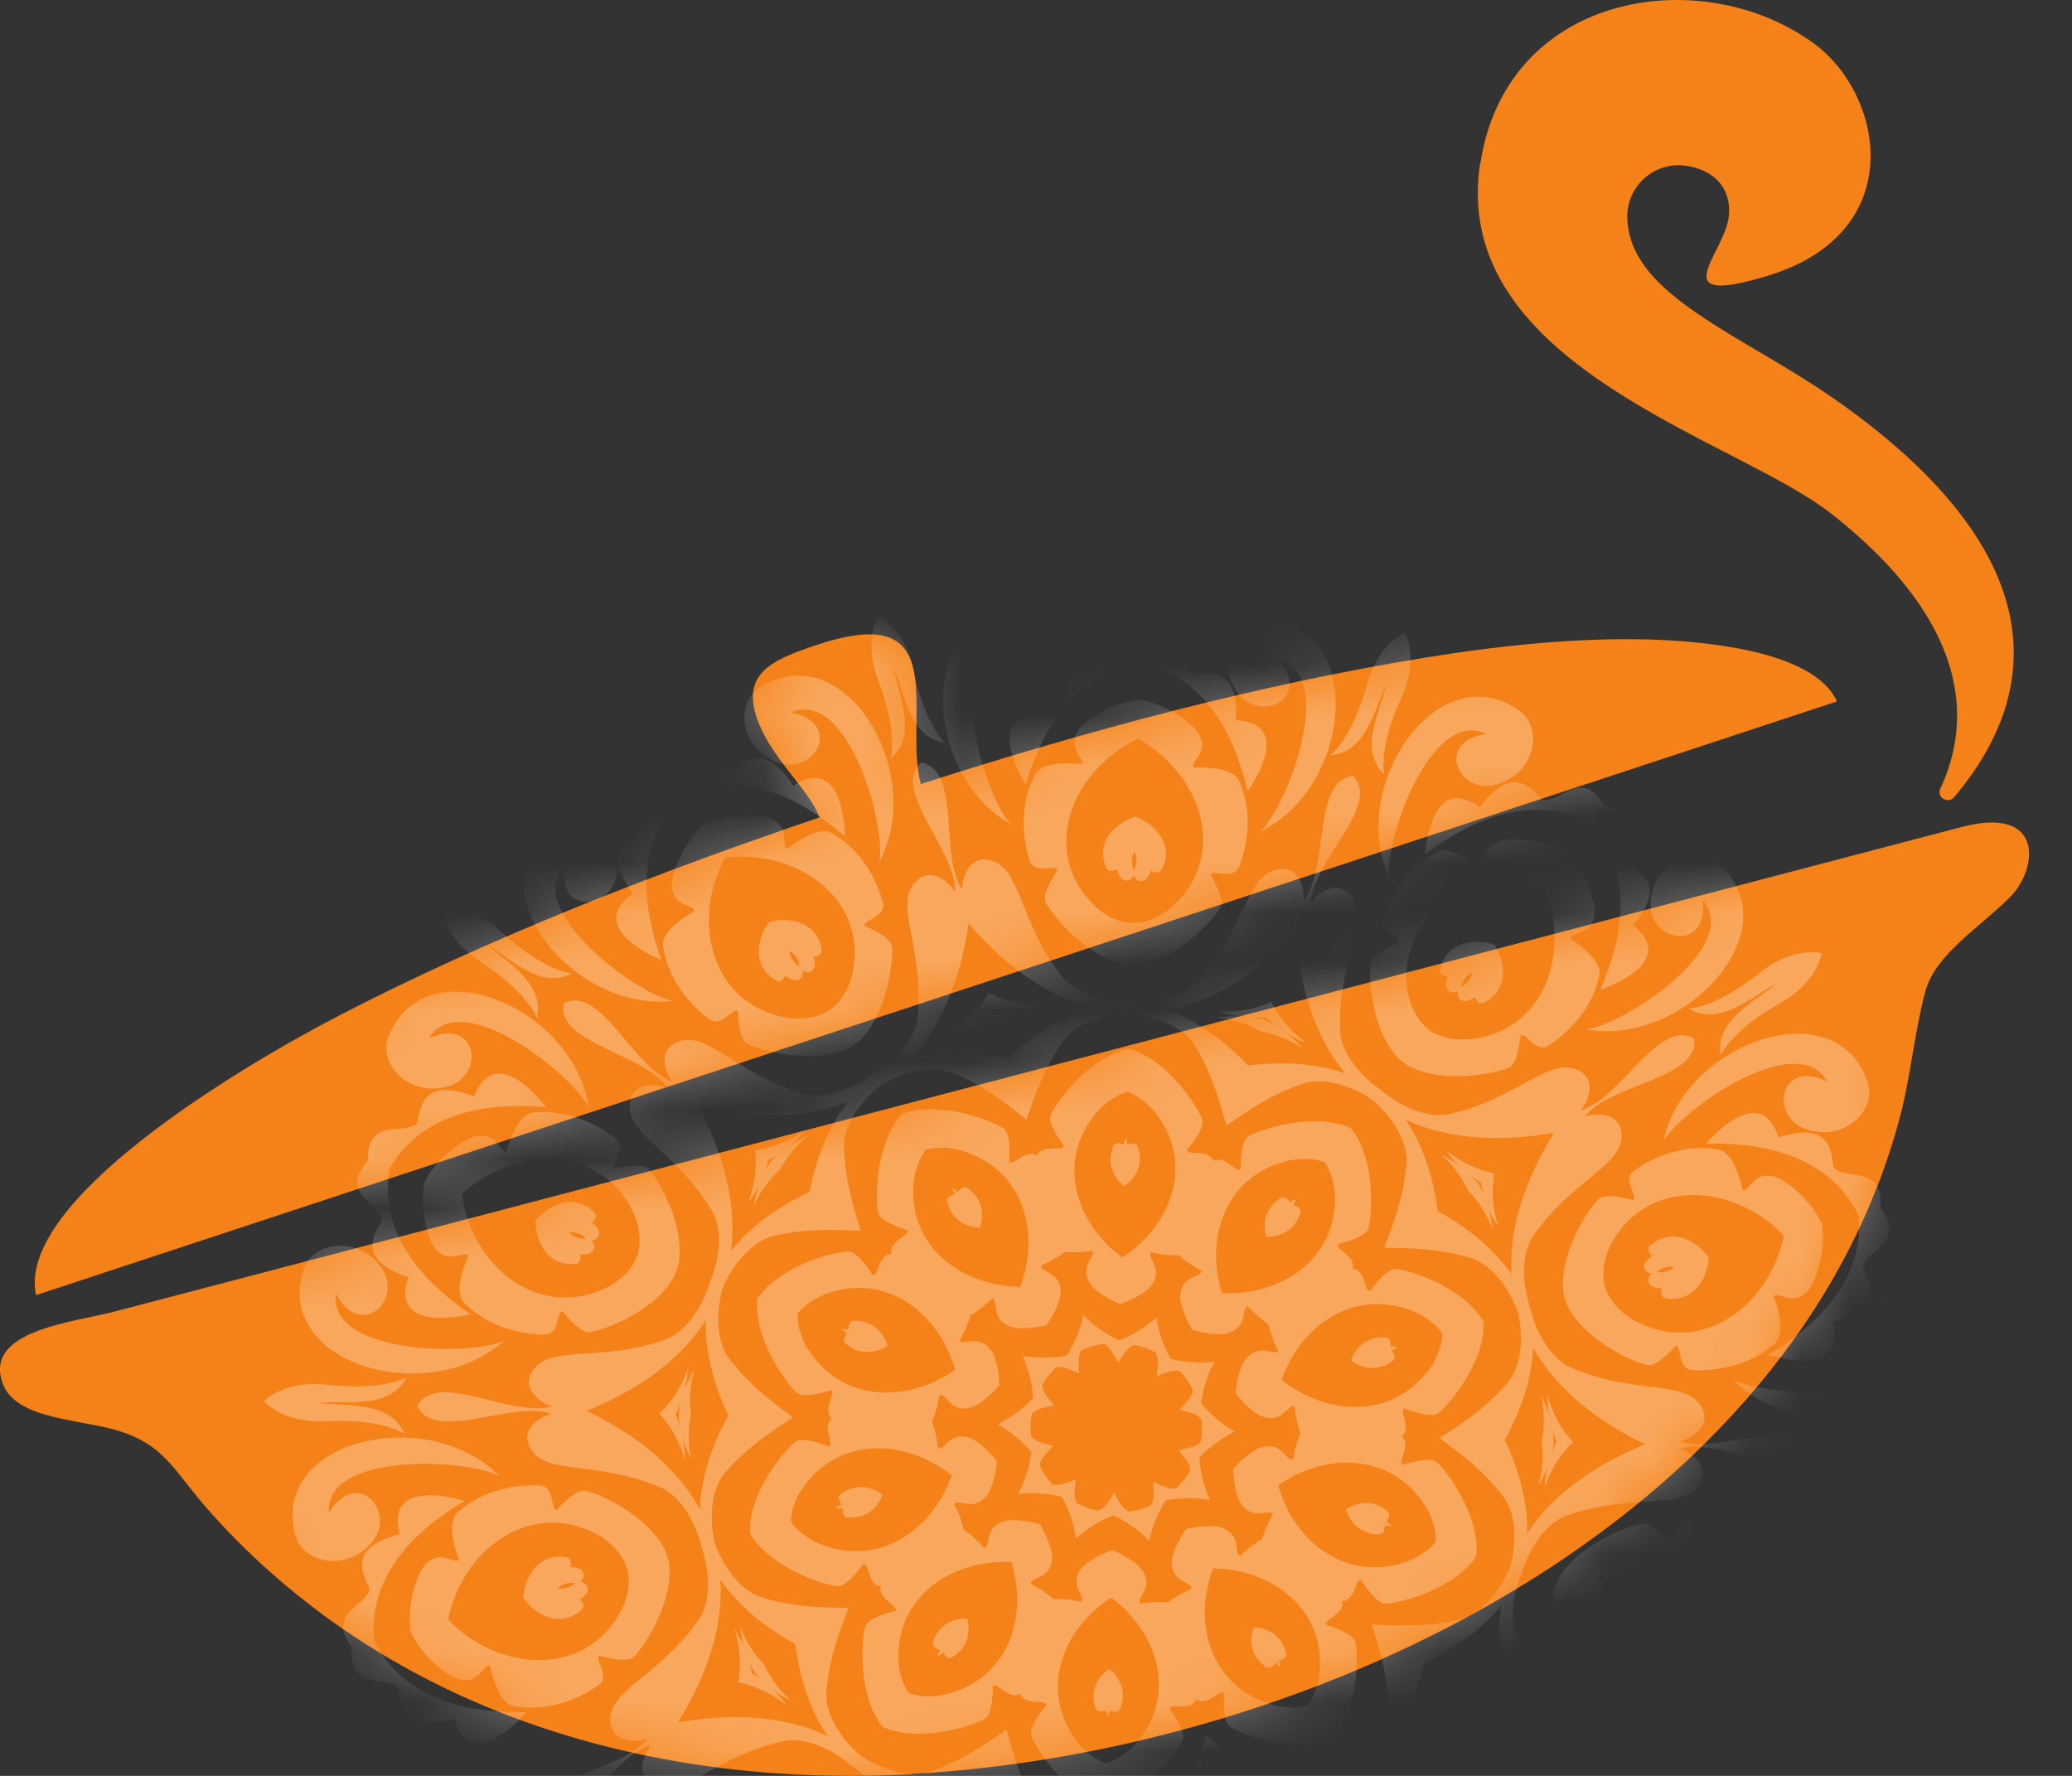 <svg xmlns="http://www.w3.org/2000/svg" width="42" height="36" fill="none"><rect width="100%" height="100%" fill="#333333" stroke="none"/><path fill="#F58218" d="M30.004 3.304c-.633 4.113 5.172 5.578 7.124 7.115 2.928 2.307 2.788 4.32 2.203 5.567-.084.174.156.321.28.174 2.232-2.648 1.339-5.443-2.427-8.072-1.831-1.278-4.07-2.076-4.191-3.57a1.041 1.041 0 0 1 1.094-1.167c.549.044 1.017.377.957 1.025-.068.754-1.378 1.874.802 1.21 2.86-.877 2.343-3.66.929-4.7-2.26-1.66-6.234-1.06-6.767 2.426"/><path fill="#F58218" fill-rule="evenodd" d="M18.473 35.962c8.218-.453 17.881-5.15 20.045-13.338.208-.786.3-1.762.509-2.525.208-.754 1.057-1.259 1.715-1.91.56-.556.725-1.87-.978-1.425l-37.44 9.823c-.87.226-2.673.385-2.265 1.47.273.726 1.611.714 2.356.952.958.302 1.118.834 1.867 1.668 3.458 3.855 8.618 5.594 14.195 5.289m.188-20.071c-.365-1.39.693-3.749-2.088-2.828-.961.318-1.619.6-1.174 1.648.313.73.998 1.303 1.21 1.855-3.321 1.127-6.675 2.433-9.704 3.998-2.127 1.1-6.586 3.796-6.178 5.686l36.504-12.035c-.437-.98-2.492-1.215-3.79-1.255-1.479-.043-3.057.123-4.572.37-3.377.547-6.863 1.484-10.209 2.56z" clip-rule="evenodd"/><mask id="a" width="42" height="36" x="0" y="0" maskUnits="userSpaceOnUse" style="mask-type:alpha"><path fill="#F7953B" d="M30.004 3.304c-.633 4.113 5.172 5.578 7.124 7.115 2.928 2.307 2.788 4.32 2.203 5.567-.084.174.156.321.28.174 2.232-2.648 1.339-5.443-2.427-8.072-1.831-1.278-4.07-2.076-4.191-3.57a1.041 1.041 0 0 1 1.094-1.167c.549.044 1.017.377.957 1.025-.068.754-1.378 1.874.802 1.21 2.86-.877 2.343-3.66.93-4.7-2.26-1.66-6.235-1.06-6.768 2.426"/><path fill="#F7953B" fill-rule="evenodd" d="M18.473 35.962c8.218-.453 17.881-5.15 20.045-13.338.208-.786.3-1.762.509-2.525.208-.754 1.057-1.258 1.715-1.91.56-.555.725-1.87-.978-1.425l-37.44 9.823c-.87.227-2.673.385-2.265 1.47.273.726 1.611.714 2.356.952.958.302 1.118.834 1.867 1.668 3.458 3.855 8.618 5.595 14.195 5.289" clip-rule="evenodd"/><path fill="#000" d="M18.666 15.894c-.365-1.39.693-3.748-2.088-2.827-.961.318-1.618.6-1.174 1.648.313.73.998 1.302 1.21 1.854-3.321 1.128-6.675 2.434-9.703 3.999-2.128 1.1-6.587 3.796-6.178 5.686l36.503-12.035c-.437-.981-2.492-1.215-3.79-1.255-1.479-.044-3.057.123-4.572.37-3.377.547-6.863 1.484-10.208 2.56z"/></mask><g fill="#fff" mask="url(#a)" opacity=".3"><path d="M24.067 27.977c.056.103.116.183.108.218-.024.14-.152.254-.264.381.164.048.336.076.432.183.025.028.017.123.025.242-.016.115-.016.215-.04.238-.1.1-.273.12-.441.155.104.135.228.258.24.397 0 .036-.06.112-.124.21-.08.084-.14.168-.176.172-.14.02-.293-.064-.45-.131.009.17.033.341-.04.46-.02.032-.111.056-.224.1-.116.02-.208.051-.244.035-.124-.063-.196-.222-.284-.37-.097.144-.177.295-.309.35-.032.016-.124-.024-.24-.051-.108-.052-.2-.08-.217-.111-.064-.128-.028-.294-.012-.465-.16.06-.316.135-.456.103-.036-.008-.088-.091-.165-.183-.056-.103-.116-.182-.108-.218.024-.139.152-.254.265-.381-.165-.048-.337-.076-.433-.183-.024-.027-.016-.123-.024-.242.016-.115.016-.214.04-.238.1-.1.272-.12.44-.155-.104-.135-.228-.258-.24-.397 0-.036.06-.111.124-.21.08-.084.14-.167.177-.171.14-.02.292.063.448.13-.008-.17-.032-.34.04-.46.02-.032.113-.055.225-.099.116-.02.208-.052.244-.036.125.064.197.223.285.37.096-.143.176-.294.308-.35.032-.016.125.024.24.052.109.051.201.08.217.11.064.128.028.295.012.465.16-.06.317-.135.457-.103.036.008.088.091.164.183zm.28.472a2.4 2.4 0 0 1 .269-.841c-.333.031-.63 0-.89-.064a2.463 2.463 0 0 1-.284-.838c-.248.219-.505.37-.757.465a2.459 2.459 0 0 1-.725-.512 2.473 2.473 0 0 1-.337.818c-.264.051-.56.063-.893.008.132.305.196.591.212.857a2.552 2.552 0 0 1-.717.528c.288.167.509.365.68.572a2.382 2.382 0 0 1-.268.842c.333-.032.63 0 .89.063.132.235.232.508.284.838.249-.218.505-.37.758-.464.244.11.492.277.725.512.072-.326.192-.592.336-.818.265-.052.561-.064.894-.008a2.531 2.531 0 0 1-.213-.858c.185-.194.417-.377.718-.528a2.522 2.522 0 0 1-.681-.572zm5.417-4.308c.2.207.369.46.485.77a2.234 2.234 0 0 0-.28-.909 2.257 2.257 0 0 0-.75-.591c.249.222.421.468.545.73zm1.483 5.075c.04.286.024.587-.064.905.184-.314.28-.611.312-.897a2.247 2.247 0 0 0-.252-.918c.068.326.064.624.008.91m-1.811 4.971a2.223 2.223 0 0 1-.59.695c.337-.147.594-.334.786-.544a2.22 2.22 0 0 0 .337-.89c-.137.302-.32.544-.533.739zm-13.947-.437a2.21 2.21 0 0 1-.485-.77c.036.361.137.659.28.91.181.221.421.424.75.59a2.21 2.21 0 0 1-.545-.73zm-1.486-5.074a2.206 2.206 0 0 1 .064-.906c-.184.314-.28.612-.313.898.012.286.088.587.253.917a2.246 2.246 0 0 1-.008-.91m1.811-4.971c.136-.254.328-.488.589-.694a2.28 2.28 0 0 0-.786.544c-.16.238-.276.528-.336.889.136-.302.32-.544.533-.739zm4.411-2.969a2.24 2.24 0 0 1 .89-.219 2.305 2.305 0 0 0-.958-.016c-.269.1-.537.266-.802.52.289-.162.581-.254.87-.285zm5.325.17c.284.052.568.159.849.342a2.316 2.316 0 0 0-.765-.572 2.355 2.355 0 0 0-.958-.044c.333.036.621.131.873.274z"/><path d="M28.058 25.293c.464.012 1.061 0 1.754.21.381.115.758.548.958 1.1.128.576.044 1.14-.216 1.437-.473.544-.982.854-1.37 1.112.368.282.857.623 1.293 1.195.24.314.289.882.125 1.45-.237.54-.641.948-1.026 1.036-.705.163-1.298.119-1.767.1.132.444.325 1.004.34 1.718.009.393-.292.882-.757 1.243-.512.298-1.077.393-1.446.242-.669-.278-1.122-.663-1.49-.945-.157.437-.333 1.001-.745 1.589-.229.321-.758.544-1.35.563-.594-.06-1.107-.31-1.315-.647-.377-.611-.517-1.187-.645-1.632-.384.262-.861.616-1.546.85-.377.127-.934 0-1.427-.334-.445-.393-.709-.897-.677-1.29.06-.715.289-1.263.449-1.695-.465-.012-1.062 0-1.755-.21-.38-.116-.753-.549-.957-1.1-.129-.576-.045-1.14.216-1.438.473-.544.981-.854 1.37-1.112-.369-.282-.857-.623-1.294-1.195-.24-.314-.288-.881-.124-1.45.24-.54.64-.944 1.025-1.035.706-.167 1.299-.12 1.767-.104-.132-.445-.324-1.004-.34-1.719-.008-.393.292-.881.761-1.243.513-.298 1.078-.393 1.446-.242.67.278 1.122.663 1.49.945.157-.437.333-1 .746-1.588.228-.322.757-.544 1.35-.564.593.06 1.106.31 1.314.647.377.612.517 1.187.645 1.632.385-.262.862-.615 1.547-.85.377-.127.933 0 1.426.334.445.393.71.897.677 1.286-.06.715-.288 1.263-.448 1.696m-2.084 2.692c.4-1.152 1.539-1.91 2.757-1.358.232.119.396.262.505.417-.008.19-.069.397-.2.62-.73 1.115-2.1 1.075-3.062.317v.004zm-1.21-1.763c-.36-1.163.108-2.442 1.422-2.7.257-.04.477-.02.658.044.108.158.184.36.208.619.072 1.326-1.062 2.093-2.288 2.037zm-2.023-.723c-.982-.734-1.358-2.04-.449-3.013.184-.183.373-.294.557-.346.18.064.36.187.533.381.845 1.033.385 2.311-.641 2.982v-.004zm-2.067.596c-1.23-.024-2.308-.858-2.152-2.176.04-.254.128-.457.244-.604a1.31 1.31 0 0 1 .657 0c1.295.342 1.683 1.644 1.25 2.788v-.008zm-1.319 1.683c-1.005.7-2.376.652-3.033-.508a1.302 1.302 0 0 1-.16-.631c.116-.151.293-.282.53-.385 1.25-.477 2.335.353 2.663 1.524zm-.068 2.133c-.4 1.151-1.538 1.91-2.756 1.358a1.35 1.35 0 0 1-.505-.417 1.32 1.32 0 0 1 .2-.62c.73-1.116 2.1-1.076 3.061-.317v-.004zm1.21 1.763c.36 1.163-.108 2.441-1.422 2.7a1.35 1.35 0 0 1-.657-.044 1.278 1.278 0 0 1-.209-.62c-.072-1.326 1.062-2.092 2.288-2.036zm2.024.722c.981.735 1.358 2.041.448 3.014a1.299 1.299 0 0 1-.557.345 1.299 1.299 0 0 1-.532-.38c-.846-1.033-.385-2.312.64-2.983v.004zm2.067-.595c1.23.023 2.308.857 2.151 2.175-.04.255-.128.457-.244.604-.184.052-.405.06-.657 0-1.294-.342-1.683-1.644-1.25-2.787v.008zm1.318-1.684c1.006-.699 2.376-.651 3.033.508.12.23.164.445.16.632-.116.15-.292.282-.529.385-1.25.476-2.335-.354-2.664-1.525zm2.412-2.807a.391.391 0 0 0-.136 0c.008-.087-.008-.183-.092-.187-.377-.031-.61.187-.713.46.24.175.552.235.853.009.068-.052.028-.135-.024-.207a.589.589 0 0 0 .116-.071l-.004-.004zM26.267 24.3a.451.451 0 0 0-.113.08c-.048-.076-.112-.143-.184-.1-.32.195-.38.505-.304.79.296 0 .585-.13.693-.488.024-.08-.056-.127-.144-.155a.405.405 0 0 0 .052-.127zm-3.446-1.23a.418.418 0 0 0-.044.13c-.084-.031-.176-.047-.208.028-.145.345-.008.631.22.818.24-.17.397-.449.272-.802-.028-.08-.12-.068-.208-.04a.511.511 0 0 0-.036-.13l.004-.005zm-3.514 1.012c.004.04.02.08.044.13-.088.02-.172.064-.152.144.088.365.365.516.661.532.092-.278.056-.592-.256-.806-.068-.048-.14.016-.192.087a.484.484 0 0 0-.105-.087zm-2.243 2.866a.426.426 0 0 0 .112.08c-.056.067-.1.15-.036.206.284.243.6.203.85.044-.093-.282-.31-.512-.686-.504-.084 0-.104.091-.104.182a.414.414 0 0 0-.136-.008zm-.116 3.626a.387.387 0 0 0 .136 0c-.008.087.008.182.092.186.377.032.609-.186.713-.46-.24-.175-.553-.235-.853-.008-.069.051-.028.135.024.206a.586.586 0 0 0-.116.072l.004.004zm2.055 3.001a.454.454 0 0 0 .112-.079c.048.075.112.143.184.1.32-.195.38-.505.305-.79-.297 0-.585.13-.693.488-.024.079.056.127.144.154a.407.407 0 0 0-.052.127zm3.445 1.231a.416.416 0 0 0 .044-.13c.085.031.177.047.209-.029.144-.345.008-.63-.22-.817-.24.17-.397.448-.273.802.028.079.12.067.208.04.008.05.02.095.036.13l-.004.004zm3.514-1.012a.455.455 0 0 0-.044-.131c.088-.02.172-.064.152-.143-.088-.366-.364-.516-.66-.532-.093.278-.057.591.256.806.068.047.14-.016.192-.088.036.04.072.068.104.088zm2.244-2.867a.424.424 0 0 0-.112-.08c.056-.067.1-.15.036-.206-.285-.242-.601-.202-.85-.044.092.278.309.513.685.505.084 0 .105-.092.105-.183a.41.41 0 0 0 .136.008zm1.867-4.13-.036-.063c-.449-.683-1.539-1.009-1.751-1.013-.164 0-.405.302-.513.45-.124.011-.088-.434-.357-.453.077-.255-.352-.386-.296-.497.176-.043.549-.155.609-.305.076-.199.172-1.319-.3-1.986l-.048-.06c-.02-.011-.045-.02-.069-.031-.769-.29-1.843.08-2.015.202-.132.096-.148.48-.148.66-.096.083-.325-.298-.557-.163-.088-.254-.513-.104-.533-.227.116-.139.353-.444.313-.603-.052-.203-.645-1.167-1.423-1.43a.644.644 0 0 0-.072-.02.235.235 0 0 0-.072.017c-.793.214-1.442 1.139-1.51 1.338-.053.154.164.472.272.619-.028.123-.44-.052-.545.195-.22-.151-.477.214-.565.127.012-.18.024-.564-.104-.667-.164-.136-1.214-.568-2-.33a1.28 1.28 0 0 0-.067.024.669.669 0 0 0-.048.055c-.517.636-.493 1.763-.43 1.962.049.155.418.286.59.341.048.116-.389.215-.325.477-.268.004-.26.448-.384.433-.096-.151-.317-.469-.481-.48-.212-.013-1.318.245-1.811.896a.34.34 0 0 0-.04.064c-.004.024-.008.048-.008.075-.04.814.645 1.712.817 1.839.132.095.505-.008.681-.064.108.064-.184.401.016.576-.216.163.056.516-.056.572-.168-.068-.537-.195-.673-.107-.18.115-.921.969-.933 1.782v.076l.036.063c.448.683 1.538 1.009 1.75 1.013.165 0 .405-.302.513-.449.125-.012.088.433.357.453-.076.254.352.385.297.496-.177.044-.55.155-.61.306-.076.198-.172 1.318.301 1.985l.048.06c.02.012.044.02.068.032.77.29 1.843-.08 2.015-.203.133-.095.149-.48.149-.66.096-.082.324.299.557.16.088.254.512.107.532.23-.116.139-.352.445-.312.604.052.206.645 1.167 1.422 1.429a.484.484 0 0 0 .072.02.234.234 0 0 0 .072-.016c.794-.214 1.443-1.14 1.51-1.338.053-.155-.163-.473-.272-.62.029-.123.441.052.545-.194.22.15.477-.215.565-.127-.012.178-.02.564.105.667.164.135 1.213.568 1.999.33l.068-.024c.016-.016.032-.036.052-.056.517-.635.493-1.763.429-1.961-.049-.155-.417-.286-.59-.342-.047-.115.39-.214.325-.476.269-.004.26-.449.385-.433.096.15.316.468.48.48.213.012 1.319-.246 1.812-.897a.342.342 0 0 0 .04-.064c0-.023.008-.047.008-.075.04-.814-.645-1.711-.818-1.838-.132-.096-.505.008-.68.063-.109-.063.183-.4-.02-.576.215-.162-.057-.516.055-.571.168.067.537.194.673.107.18-.115.922-.969.934-1.783v-.075zm-4.355.064c.04.199.132.405.192.52-.072.127-.397-.178-.669.183-.08.107-.168.373-.196.679.188.242.404.42.532.468.43.163.533-.27.666-.198.012.127.044.35.12.54a2.191 2.191 0 0 0-.152.532c-.137.06-.213-.377-.653-.242-.129.04-.357.206-.561.436.008.306.076.58.152.691.248.382.593.096.657.227a2.25 2.25 0 0 0-.225.504c-.18.1-.344.25-.44.341-.144-.027.052-.428-.385-.575-.128-.044-.409-.04-.713.027-.176.255-.28.513-.288.648-.024.452.424.42.396.567-.12.052-.324.151-.48.278-.205-.023-.43 0-.558.02-.1-.11.297-.317.029-.69-.077-.112-.305-.275-.593-.394-.293.104-.53.25-.617.358-.289.353.092.587-.016.69a2.207 2.207 0 0 0-.557-.055 2.24 2.24 0 0 0-.465-.31c-.016-.147.429-.083.433-.54 0-.135-.089-.397-.245-.663-.296-.087-.577-.107-.709-.071-.445.115-.272.528-.42.548a2.34 2.34 0 0 0-.417-.37 2.14 2.14 0 0 0-.193-.52c.073-.127.397.179.67-.186.08-.108.168-.374.196-.68-.189-.242-.405-.42-.533-.468-.429-.163-.533.27-.665.199a2.079 2.079 0 0 0-.12-.54c.084-.183.132-.405.152-.532.136-.06.212.377.653.242.128-.04.356-.207.56-.437-.007-.31-.075-.58-.151-.69-.249-.382-.593-.096-.657-.227.064-.111.172-.31.224-.508.18-.1.345-.25.44-.342.145.028-.051.429.385.576.128.044.409.04.713-.028.177-.254.28-.512.289-.647.024-.453-.425-.421-.397-.568.12-.052.325-.15.481-.278.204.024.429 0 .557-.02.1.107-.297.318-.028.687.076.111.308.274.593.393.292-.103.529-.25.617-.357.288-.354-.092-.588.012-.691.128.028.352.067.557.056.148.139.348.25.465.31.016.146-.43.083-.433.54 0 .134.088.396.244.662.297.088.577.108.71.072.444-.12.272-.528.42-.548.088.095.244.258.417.37l.004.011zm5.296-.333c-.268-.723-.873-1.43-1.87-1.974-.145-1.12-.582-1.938-1.163-2.45-.645-.428-1.554-.647-2.684-.504-.777-.822-1.619-1.227-2.392-1.306-.777.027-1.643.38-2.472 1.155-1.118-.21-2.04-.051-2.708.338-.613.476-1.102 1.266-1.314 2.374-1.03.48-1.68 1.148-1.992 1.85-.212.743-.14 1.664.345 2.684-.549.99-.677 1.906-.513 2.66.269.723.873 1.43 1.871 1.974.144 1.12.581 1.938 1.162 2.45.645.429 1.555.647 2.684.504.778.822 1.619 1.227 2.392 1.307.778-.028 1.643-.382 2.472-1.156 1.118.21 2.04.052 2.709-.337.613-.477 1.101-1.267 1.314-2.375 1.03-.48 1.679-1.147 1.991-1.85.212-.742.14-1.664-.345-2.684.55-.989.678-1.906.513-2.66zm6.651-1.906c-.36-.723-1.186-1.485-3.085-1.438 0 0 1.098-1.306 1.47-.127 1.235-.397 1.042.544 1.134.628.273.246 1.01-.068.93.806.54.695-.252.822-.349 1.171-.032.123.637.81-.617 1.132.32 1.195-1.31.67-1.31.67 1.627-.964 1.915-2.048 1.831-2.85m-.312 9.593c.14-.794-.08-1.894-1.643-2.958 0 0 1.663-.417 1.262.754 1.234.397.52 1.044.545 1.167.076.358.857.536.272 1.192.024.873-.689.516-.977.746-.1.08.036 1.028-1.174.556-.449 1.155-1.459-.218-1.459-.218 1.892.166 2.765-.54 3.17-1.24M7.588 33.27c.36.722 1.186 1.485 3.085 1.437 0 0-1.098 1.306-1.47.127-1.234.397-1.042-.544-1.134-.627-.272-.246-1.01.067-.93-.806-.54-.695.253-.822.35-1.172.031-.123-.638-.81.616-1.131-.32-1.195 1.31-.671 1.31-.671-1.626.965-1.915 2.048-1.83 2.85m.312-9.592c-.14.794.08 1.894 1.642 2.958 0 0-1.662.417-1.262-.755-1.234-.397-.516-1.044-.544-1.167-.077-.357-.858-.536-.273-1.191-.024-.874.69-.516.978-.747.1-.08-.036-1.028 1.174-.556.448-1.155 1.458.219 1.458.219-1.891-.167-2.765.54-3.17 1.239m5.93-7.576c-.585.564-1.057 1.576-.424 3.35 0 0-1.59-.63-.577-1.345-.761-1.04.2-1.148.252-1.263.152-.333-.376-.933.485-1.123.497-.723.865-.016 1.234-.032.128-.004.58-.854 1.278.234 1.046-.671 1.05 1.024 1.05 1.024-1.43-1.234-2.556-1.175-3.302-.845m9.296-2.672c-.806.115-1.791.663-2.332 2.465 0 0-.914-1.437.332-1.425 0-1.287.846-.814.954-.874.32-.182.248-.973 1.058-.627.833-.294.709.488 1.017.69.104.072.978-.349.898.934 1.246.063.24 1.441.24 1.441-.425-1.834-1.374-2.438-2.168-2.604zm9.106 3.251c-.72-.377-1.843-.508-3.345.636 0 0 .112-1.696 1.114-.957.765-1.04 1.166-.167 1.29-.151.368.04.777-.643 1.23.111.85.246.284.81.412 1.152.045.119.998.286.173 1.278.97.778-.661 1.306-.661 1.306.745-1.73.336-2.771-.209-3.37"/><path d="M37.04 21.934c-.585-1.1-2.953.544-3.325 1.207.416-2.005 3.501-3.097 4.142-1.207.197.583-.488 1.226-1.258.953-.745-.262-.52-1.446.445-.957m-6.915-7.052c-1.122-.548-2.067 2.16-1.971 2.914-.854-1.862.993-4.546 2.632-3.39.505.357.332 1.278-.453 1.504-.757.219-1.278-.865-.208-1.032m-9.776-1.676c-1.234.21-.389 2.95.132 3.506-1.795-1.008-1.89-4.256.12-4.276.621-.004 1.026.842.525 1.481-.485.62-1.55.044-.781-.715m-8.902 4.336c-.874.89 1.434 2.613 2.187 2.76-2.051.23-4.054-2.343-2.44-3.53.501-.365 1.33.083 1.306.893-.024.783-1.226.937-1.053-.123zm-4.636 8.692c-.18 1.227 2.712 1.278 3.405.957-1.526 1.382-4.667.468-4.066-1.434.188-.587 1.126-.706 1.587-.04.444.648-.437 1.474-.926.517zm31.631 5.448c.18-1.227-2.712-1.279-3.405-.957 1.522-1.382 4.668-.469 4.066 1.433-.188.588-1.125.707-1.586.04-.445-.648.437-1.473.925-.517zm.145-4.448c.1 1.235-2.789 1.108-3.462.743 1.434 1.473 4.632.758 4.15-1.175-.147-.6-1.077-.775-1.578-.14-.485.62.34 1.498.89.572zm-4.071-8.969c.813.94-1.599 2.517-2.36 2.616 2.035.358 4.195-2.084 2.66-3.37-.476-.398-1.33 0-1.358.81-.028.782 1.166 1.012 1.058-.056zm-8.614-4.884c1.218.286.2 2.97-.357 3.49 1.855-.897 2.16-4.13.153-4.276-.621-.044-1.078.774-.621 1.445.44.647 1.542.14.825-.663m-9.86 1.072c1.154-.476 1.923 2.287 1.783 3.034.97-1.807-.701-4.598-2.412-3.546-.529.325-.413 1.255.357 1.533.74.266 1.33-.787.272-1.017m-7.348 6.603c.653-1.06 2.913.73 3.241 1.414-.284-2.025-3.297-3.312-4.054-1.465-.237.571.412 1.254 1.198 1.032.757-.218.613-1.41-.38-.98m-2.032 9.624c-.1-1.235 2.788-1.108 3.461-.743-1.434-1.473-4.631-.758-4.15 1.176.148.6 1.077.774 1.578.139.485-.62-.34-1.497-.89-.572z"/><path d="M36.928 19.32c-.072.342-.329.724-.841 1.013-.994.556-1.206 1.057-1.206 1.057-.129-.715.72-1.1 1.121-1.446-.468.242-1.145.882-1.766.5 0 0 .545-.011 1.434-.722.46-.37.913-.46 1.258-.401zm2.977 10.17c-.26.23-.693.397-1.282.33-1.138-.128-1.603.15-1.603.15.32-.655 1.234-.468 1.763-.516-.525-.08-1.45.048-1.727-.627 0 0 .449.31 1.59.254.594-.028 1.014.159 1.259.409zM5.349 28.402c.26-.23.693-.397 1.282-.33 1.134.127 1.602-.15 1.602-.15-.32.654-1.234.468-1.763.515.525.08 1.45-.047 1.727.628 0 0-.448-.31-1.59-.254-.593.027-1.014-.16-1.258-.41zm3.621-9.959c.35-.035.794.084 1.23.48.842.767 1.387.81 1.387.81-.645.342-1.278-.337-1.731-.61.377.369 1.202.805 1.026 1.512 0 0-.18-.512-1.134-1.131-.497-.322-.725-.72-.777-1.065m8.838-5.947c.304.174.593.532.713 1.107.228 1.112.641 1.461.641 1.461-.725-.099-.833-1.02-1.042-1.504.088.52.493 1.354-.068 1.822 0 0 .16-.516-.248-1.576-.212-.548-.16-1.005 0-1.31m10.681.337c.14.318.165.774-.08 1.31-.473 1.033-.348 1.557-.348 1.557-.53-.505-.069-1.31.048-1.823-.237.469-.405 1.382-1.134 1.434 0 0 .436-.326.733-1.422.156-.568.465-.905.781-1.06m1.807 10.963c-.06.341-.044.703.08 1.084a2.246 2.246 0 0 1-.352-.898 2.289 2.289 0 0 1-.713-.659c.312.255.645.401.985.473zm1.595 5.447a2.19 2.19 0 0 0-.577.922c.02-.37.108-.675.244-.933a2.2 2.2 0 0 1-.184-.945c.1.389.28.698.517.956zm-1.943 5.341a2.237 2.237 0 0 0-1.014.409 2.24 2.24 0 0 1 .753-.611 2.18 2.18 0 0 1 .413-.874c-.148.373-.188.73-.148 1.076m-14.985-.473c.06-.341.044-.702-.08-1.084.2.314.313.612.353.898.252.143.492.357.713.659a2.282 2.282 0 0 0-.986-.473zm-1.598-5.447a2.19 2.19 0 0 0 .577-.921 2.17 2.17 0 0 1-.249.933c.12.266.188.576.188.945-.1-.39-.28-.7-.516-.957zm1.943-5.341a2.237 2.237 0 0 0 1.014-.409 2.244 2.244 0 0 1-.754.612c-.06.286-.188.576-.412.873.148-.373.188-.73.148-1.076m4.739-3.188c.309.163.658.258 1.066.258-.36.095-.68.107-.97.056a2.248 2.248 0 0 1-.849.468c.34-.214.585-.48.758-.782m5.721.179c.152.31.38.591.705.83a2.253 2.253 0 0 1-.817-.52c-.293.031-.61 0-.966-.116.405.024.761-.047 1.078-.19"/><path d="M36.936 24.828c-.216-.5-.745-.917-.974-.977-.444-.115-.5.326-.64.27-.049-.23-.197-.774-.502-.822-.737-.119-1.358.195-1.694.43-.257.178.088.527-.024.599-.176-.048-.553-.14-.681-.036-.165.131-.81 1.06-.733 1.87.004.064.02.12.04.163a.61.61 0 0 0 .052.159c.372.726 1.418 1.167 1.63 1.191.165.02.433-.258.557-.393.132 0 .032.48.345.492.408.02 1.102-.047 1.662-.536.229-.202.06-.734-.02-.957.088-.119.377.223.685-.11.16-.171.381-.803.293-1.343M31.76 17.28c-.473-.278-1.15-.306-1.367-.222-.428.163-.212.556-.356.591-.177-.159-.617-.512-.89-.373-.669.334-.985.95-1.117 1.334-.1.294.384.377.336.497-.172.063-.529.21-.573.369-.056.202-.028 1.33.517 1.941a.507.507 0 0 0 .128.108c.032.035.08.067.136.095.734.37 1.843.119 2.028.012.144-.08.2-.46.22-.64.108-.075.309.37.569.2.34-.223.865-.68 1.026-1.402.068-.298-.389-.632-.585-.763 0-.147.436-.04.489-.492.028-.23-.169-.87-.557-1.255h-.004zm-8.663-3.093c-.548.052-1.11.42-1.238.615-.248.382.157.572.06.687-.236-.024-.805-.055-.941.219-.34.659-.232 1.342-.112 1.727.092.298.533.08.569.206-.1.151-.305.48-.245.632.076.198.77 1.092 1.57 1.27a.515.515 0 0 0 .17.012.59.59 0 0 0 .168 0c.813-.127 1.558-.977 1.646-1.171.068-.147-.112-.489-.204-.647.044-.123.469.119.58-.171.145-.377.297-1.052 0-1.731-.12-.278-.688-.286-.925-.274-.088-.12.329-.286.104-.683-.112-.203-.653-.608-1.194-.691h-.008zm-8.842 2.545c-.413.358-.649.989-.637 1.22.024.452.465.372.457.52-.208.118-.681.424-.633.722.116.734.609 1.223.933 1.465.249.187.481-.246.581-.163.008.183.04.564.177.655.18.116 1.27.437 2.023.116a.495.495 0 0 0 .144-.088.473.473 0 0 0 .136-.1c.581-.575.681-1.698.641-1.905-.032-.159-.38-.33-.549-.405-.04-.123.453-.179.369-.476-.108-.39-.385-1.025-1.03-1.402-.264-.155-.725.17-.913.318-.14-.044.096-.421-.32-.612-.213-.1-.89-.111-1.379.135zm-5.645 7.21c-.12.533.06 1.18.208 1.359.289.353.597.031.677.155-.096.218-.3.742-.084.956.53.529 1.218.636 1.623.644.312.004.24-.477.372-.473.113.143.37.433.533.425.213-.012 1.286-.385 1.703-1.088a.603.603 0 0 0 .064-.155.528.528 0 0 0 .052-.159c.129-.806-.456-1.77-.613-1.913-.12-.112-.505-.044-.68-.008-.105-.08.26-.405.015-.6-.32-.25-.917-.604-1.662-.532-.305.028-.485.56-.55.79-.14.048-.172-.397-.62-.31-.229.044-.786.43-1.034.914l-.004-.004zm-.293 9.121c.217.5.746.917.974.977.445.115.5-.326.641-.27.048.23.196.774.5.822.738.119 1.363-.195 1.696-.429.256-.179-.088-.528.024-.6.176.048.553.14.68.036.165-.13.81-1.06.734-1.87a.46.46 0 0 0-.04-.163.605.605 0 0 0-.052-.159c-.373-.726-1.418-1.167-1.63-1.19-.165-.02-.433.257-.558.392-.132 0-.032-.48-.344-.496-.409-.02-1.102.048-1.663.54-.228.203-.06.735.024.957-.088.12-.377-.222-.685.111-.16.17-.38.802-.293 1.342h-.008zm5.173 7.548c.473.278 1.15.306 1.366.223.429-.163.212-.556.357-.592.176.159.617.512.89.373.668-.333.985-.949 1.117-1.334.1-.294-.385-.377-.337-.496.173-.064.53-.21.573-.37.056-.202.028-1.33-.517-1.941a.513.513 0 0 0-.128-.107.41.41 0 0 0-.136-.096c-.733-.369-1.843-.119-2.027-.011-.144.079-.2.46-.217.639-.108.075-.308-.37-.568-.199-.341.223-.866.68-1.026 1.402-.068.298.388.631.585.762 0 .147-.437.04-.489.493-.028.23.168.87.557 1.254zm8.662 3.093c.549-.051 1.11-.42 1.238-.615.248-.381-.156-.572-.06-.687.236.024.805.056.941-.218.341-.66.233-1.342.113-1.728-.093-.297-.533-.079-.57-.206.1-.15.305-.48.245-.631-.076-.199-.77-1.092-1.57-1.271a.513.513 0 0 0-.169-.012.597.597 0 0 0-.168 0c-.813.127-1.559.977-1.647 1.172-.068.146.113.488.205.647-.044.123-.47-.12-.581.17-.145.378-.297 1.053 0 1.732.12.277.689.285.925.273.088.12-.328.286-.104.684.112.202.653.607 1.194.69h.008zm8.842-2.545c.413-.357.65-.989.637-1.219-.024-.452-.468-.373-.456-.52.208-.119.68-.425.633-.723-.116-.734-.61-1.223-.934-1.465-.248-.186-.48.246-.58.163-.009-.183-.04-.564-.177-.655-.18-.115-1.27-.437-2.023-.115a.491.491 0 0 0-.145.087.47.47 0 0 0-.136.1c-.58.575-.68 1.699-.64 1.905.031.16.38.33.548.405.04.123-.453.179-.369.477.109.389.385 1.024 1.03 1.401.264.155.725-.17.914-.317.14.043-.097.42.32.611.212.1.89.111 1.378-.135zm5.645-7.21c.12-.532-.06-1.18-.208-1.358-.288-.354-.597-.032-.677-.155.096-.219.3-.743.084-.957-.529-.528-1.218-.635-1.622-.64-.313-.003-.24.477-.373.473-.112-.143-.369-.433-.529-.425-.212.012-1.286.385-1.703 1.088a.606.606 0 0 0-.064.155.534.534 0 0 0-.052.159c-.128.806.457 1.77.613 1.914.12.11.505.043.681.008.104.08-.26.405-.016.6.317.25.918.603 1.663.531.304-.027.485-.56.549-.79.14-.047.172.397.62.31.23-.044.786-.429 1.035-.913zm-2.007-8.462c-.248-.35-.769-.62-1.19-.226-.06.056-.016.139.048.203-.268.158-.156.357 0 .353-.132.075-.12.306.193.298-.016.087-.012.182.072.198.565.107.857-.393.881-.822l-.004-.004zM30.29 19.15c-.409-.139-.99-.051-1.098.508-.016.084.073.12.16.14-.123.285.089.38.209.285-.06.14.084.318.332.127.04.08.097.155.173.12.52-.243.46-.822.224-1.18zm-7.272-2.597c-.412.127-.833.532-.585 1.053.037.075.129.055.209.02.068.301.296.258.34.11.032.148.257.211.345-.09.08.043.168.067.212-.005.277-.5-.112-.933-.517-1.084l-.004-.004zm-7.424 2.137c-.26.345-.356.917.149 1.19.072.04.136-.027.18-.106.236.206.392.035.34-.108.117.1.333.02.225-.274.088-.011.176-.043.168-.127-.072-.567-.645-.687-1.062-.575zm-4.74 6.05c-.003.43.257.95.826.878.084-.012.092-.103.084-.19.313.027.337-.199.212-.286.153.016.28-.179.02-.354.065-.063.117-.139.06-.198-.392-.417-.929-.183-1.201.155v-.004zm-.244 7.656c.249.35.77.62 1.19.226.06-.055.012-.139-.048-.202.269-.159.156-.357 0-.353.132-.076.12-.306-.192-.298.016-.088.012-.183-.072-.199-.565-.107-.858.393-.882.822l.004.004zm4.343 6.337c.409.14.99.052 1.098-.508.016-.083-.072-.12-.16-.139.124-.286-.088-.381-.209-.286.06-.139-.084-.318-.332-.127-.04-.08-.096-.155-.172-.12-.521.243-.461.823-.225 1.18zm7.272 2.597c.413-.127.833-.532.585-1.052-.036-.076-.128-.056-.208-.02-.068-.302-.297-.258-.34-.111-.033-.147-.257-.21-.345.091-.08-.044-.169-.068-.213.004-.276.5.112.933.517 1.084l.004.004zm7.424-2.136c.26-.346.357-.917-.148-1.191-.072-.04-.136.027-.18.107-.237-.207-.393-.036-.34.107-.117-.1-.334-.02-.225.274-.088.012-.177.044-.169.127.073.568.646.687 1.062.576zm4.74-6.051c.004-.43-.257-.95-.825-.878-.085.012-.093.103-.085.19-.312-.027-.336.2-.212.287-.152-.016-.28.178-.02.353-.064.06-.116.139-.06.199.392.416.93.178 1.202-.155v.004zm-.813-7.354.044-.032a.43.43 0 0 1 .32-.075.396.396 0 0 1-.312.107c-.02 0-.036-.004-.053 0zm-3.963-5.777s.012-.032.016-.052a.404.404 0 0 1 .216-.246.397.397 0 0 1-.188.27c-.016.008-.032.016-.044.028zm-6.63-2.367s-.009-.031-.017-.051a.399.399 0 0 1 .028-.326c.06.115.044.262.008.326-.008.016-.016.031-.02.047v.004zm-6.772 1.946-.044-.032a.396.396 0 0 1-.168-.282c.116.06.192.187.2.262 0 .02.008.036.012.052zm-4.323 5.52h-.052a.418.418 0 0 1-.304-.128.4.4 0 0 1 .316.095l.04.036v-.004zm-.224 6.98-.044.031a.43.43 0 0 1-.32.076.396.396 0 0 1 .312-.108c.02 0 .036.004.052 0zm3.962 5.777s-.012.031-.016.051a.403.403 0 0 1-.216.246.397.397 0 0 1 .188-.27.165.165 0 0 0 .044-.027zm6.631 2.366s.008.032.016.052a.399.399 0 0 1-.028.325.385.385 0 0 1-.008-.325c.008-.016.016-.032.02-.048v-.004zm6.771-1.946.044.032a.397.397 0 0 1 .168.282.392.392 0 0 1-.2-.262c0-.02-.008-.036-.012-.052zm4.323-5.519h.052a.418.418 0 0 1 .305.127.394.394 0 0 1-.317-.095l-.04-.036v.004zm-.817-6.682c-.064-.23-.044-.508.1-.822.71-1.398 2.484-1.299 3.526-.218-.297 1.465-1.74 2.49-3.097 1.683-.293-.19-.457-.417-.53-.643zm-3.586-5.23c-.188-.146-.337-.385-.409-.722-.256-1.545 1.238-2.498 2.72-2.232.626 1.358.069 3.03-1.506 3.169-.348.016-.617-.067-.809-.21l.004-.004zm-6.002-2.144c-.24-.012-.5-.115-.757-.349-1.122-1.104-.477-2.74.877-3.39 1.315.734 1.851 2.41.662 3.438-.273.218-.541.301-.782.297v.004zm-6.126 1.763c-.2.131-.473.199-.821.163-1.563-.238-2.011-1.938-1.302-3.256 1.498-.17 2.929.87 2.572 2.399-.092.333-.256.56-.453.694h.004zm-3.91 4.995c-.084.223-.264.437-.569.608-1.406.719-2.777-.397-2.98-1.874 1.109-1.009 2.884-1 3.505.44.124.326.124.604.048.826h-.004zm-.2 6.322c.064.23.044.508-.1.822-.71 1.397-2.485 1.298-3.526.218.296-1.465 1.739-2.49 3.097-1.684.292.19.457.417.529.644zm3.585 5.229c.189.147.337.385.41.723.255 1.544-1.239 2.497-2.721 2.231-.625-1.358-.068-3.03 1.506-3.169.349-.015.617.068.81.21l-.005.005zm6.002 2.144c.24.012.501.115.757.35 1.122 1.103.477 2.74-.877 3.39-1.314-.734-1.851-2.41-.661-3.438.272-.219.54-.306.781-.298v-.004zm6.126-1.763c.2-.131.473-.198.822-.163 1.562.238 2.01 1.938 1.302 3.256-1.499.17-2.93-.87-2.573-2.398.093-.334.257-.56.453-.695h-.004zm3.91-4.995c.085-.222.265-.437.57-.608 1.406-.718 2.776.398 2.98 1.875-1.11 1.008-2.884 1-3.505-.441-.125-.326-.125-.604-.049-.826h.005zm-1.31-5.884c-.192-.564-.172-1.14.053-1.466.777-1.12 1.778-1.417 1.794-2.013.012-.528-.573-.484-.745-.409.509-.67 2.332-.762 2.216-1.584-.73-.413-1.487 1.235-2.304 1.457.132-.135.393-.655-.108-.837-.565-.207-1.21.607-2.548.913-.393.087-.938-.104-1.395-.493-.488-.341-.817-.817-.825-1.219-.036-1.361.601-2.183.26-2.672-.304-.436-.749-.06-.845.104.016-.838 1.434-1.978.85-2.573-.834.09-.473 1.866-1.002 2.52.028-.186-.068-.758-.585-.615-.577.163-.621 1.2-1.523 2.224-.264.298-.82.46-1.418.417-.6.008-1.146-.187-1.39-.504-.834-1.08-.81-2.117-1.378-2.315-.505-.175-.641.389-.621.576-.485-.687-.012-2.434-.838-2.577-.62.56.725 1.782.685 2.62-.088-.167-.504-.572-.837-.155-.373.469.208 1.33.088 2.684-.036.398-.393.854-.901 1.164-.481.357-1.038.516-1.423.4-1.318-.388-1.91-1.238-2.488-1.071-.513.15-.288.687-.16.83-.801-.274-1.454-1.966-2.207-1.597-.173.814 1.642 1.02 2.107 1.724-.168-.084-.75-.167-.77.361-.023.596.958.953 1.663 2.12.205.342.189.918-.04 1.465-.176.568-.533 1.025-.913 1.156-1.294.453-2.28.111-2.645.584-.324.42.177.722.361.766-.81.246-2.34-.743-2.732-.008.344.758 1.935-.131 2.728.163-.188.028-.705.301-.409.738.333.493 1.343.215 2.605.747.368.155.697.631.837 1.21.192.565.172 1.14-.052 1.466-.777 1.12-1.779 1.417-1.795 2.013-.012.528.573.484.745.409-.509.671-2.332.762-2.215 1.584.729.413 1.486-1.235 2.303-1.457-.132.135-.392.655.109.838.565.206 1.21-.608 2.548-.913.392-.088.937.103 1.394.492.489.341.817.818.825 1.215.036 1.362-.6 2.184-.26 2.672.304.437.75.06.845-.103-.016.838-1.434 1.977-.85 2.573.834-.091.474-1.866 1.003-2.521-.028.186.068.758.585.615.576-.163.616-1.2 1.522-2.223.264-.298.821-.461 1.418-.417.601-.008 1.146.186 1.39.504.834 1.08.81 2.116 1.379 2.315.505.174.64-.39.62-.576.486.687.013 2.434.838 2.577.621-.56-.725-1.783-.685-2.62.088.166.505.571.837.154.373-.468-.208-1.33-.088-2.684.036-.397.393-.85.902-1.163.48-.358 1.037-.517 1.422-.401 1.318.389 1.911 1.238 2.484 1.072.513-.151.288-.687.16-.83.802.274 1.455 1.961 2.208 1.596.172-.814-1.643-1.02-2.108-1.723.169.083.75.166.77-.362.024-.595-.958-.953-1.663-2.12-.204-.341-.188-.917.04-1.465.176-.568.533-1.02.914-1.155 1.294-.453 2.28-.112 2.644-.584.324-.421-.176-.723-.36-.767.809-.246 2.34.743 2.732.008-.345-.758-1.935.131-2.729-.162.189-.028.705-.302.409-.739-.333-.492-1.342-.214-2.604-.746-.369-.155-.697-.632-.838-1.211l.004.004zm.481-3.562c-.885 1.418-1.034 2.684-.721 3.633.248.965 1.054 1.958 2.568 2.684-1.558.631-2.428 1.573-2.736 2.518-.373.925-.305 2.195.485 3.668-1.635-.397-2.897-.143-3.707.445-.849.532-1.55 1.6-1.782 3.252-1.09-1.275-2.26-1.803-3.262-1.803-1.001-.063-2.203.39-3.37 1.593-.123-1.664-.756-2.776-1.57-3.36-.773-.635-2.015-.968-3.67-.675.886-1.417 1.034-2.684.721-3.633-.248-.964-1.053-1.957-2.568-2.684 1.559-.631 2.428-1.572 2.737-2.517.372-.925.304-2.196-.485-3.669 1.635.397 2.897.143 3.706-.445.85-.532 1.55-1.6 1.783-3.252 1.09 1.275 2.26 1.803 3.261 1.803 1.002.064 2.204-.39 3.37-1.592.124 1.663.757 2.775 1.57 3.359.773.635 2.016.969 3.67.675z"/></g></svg>